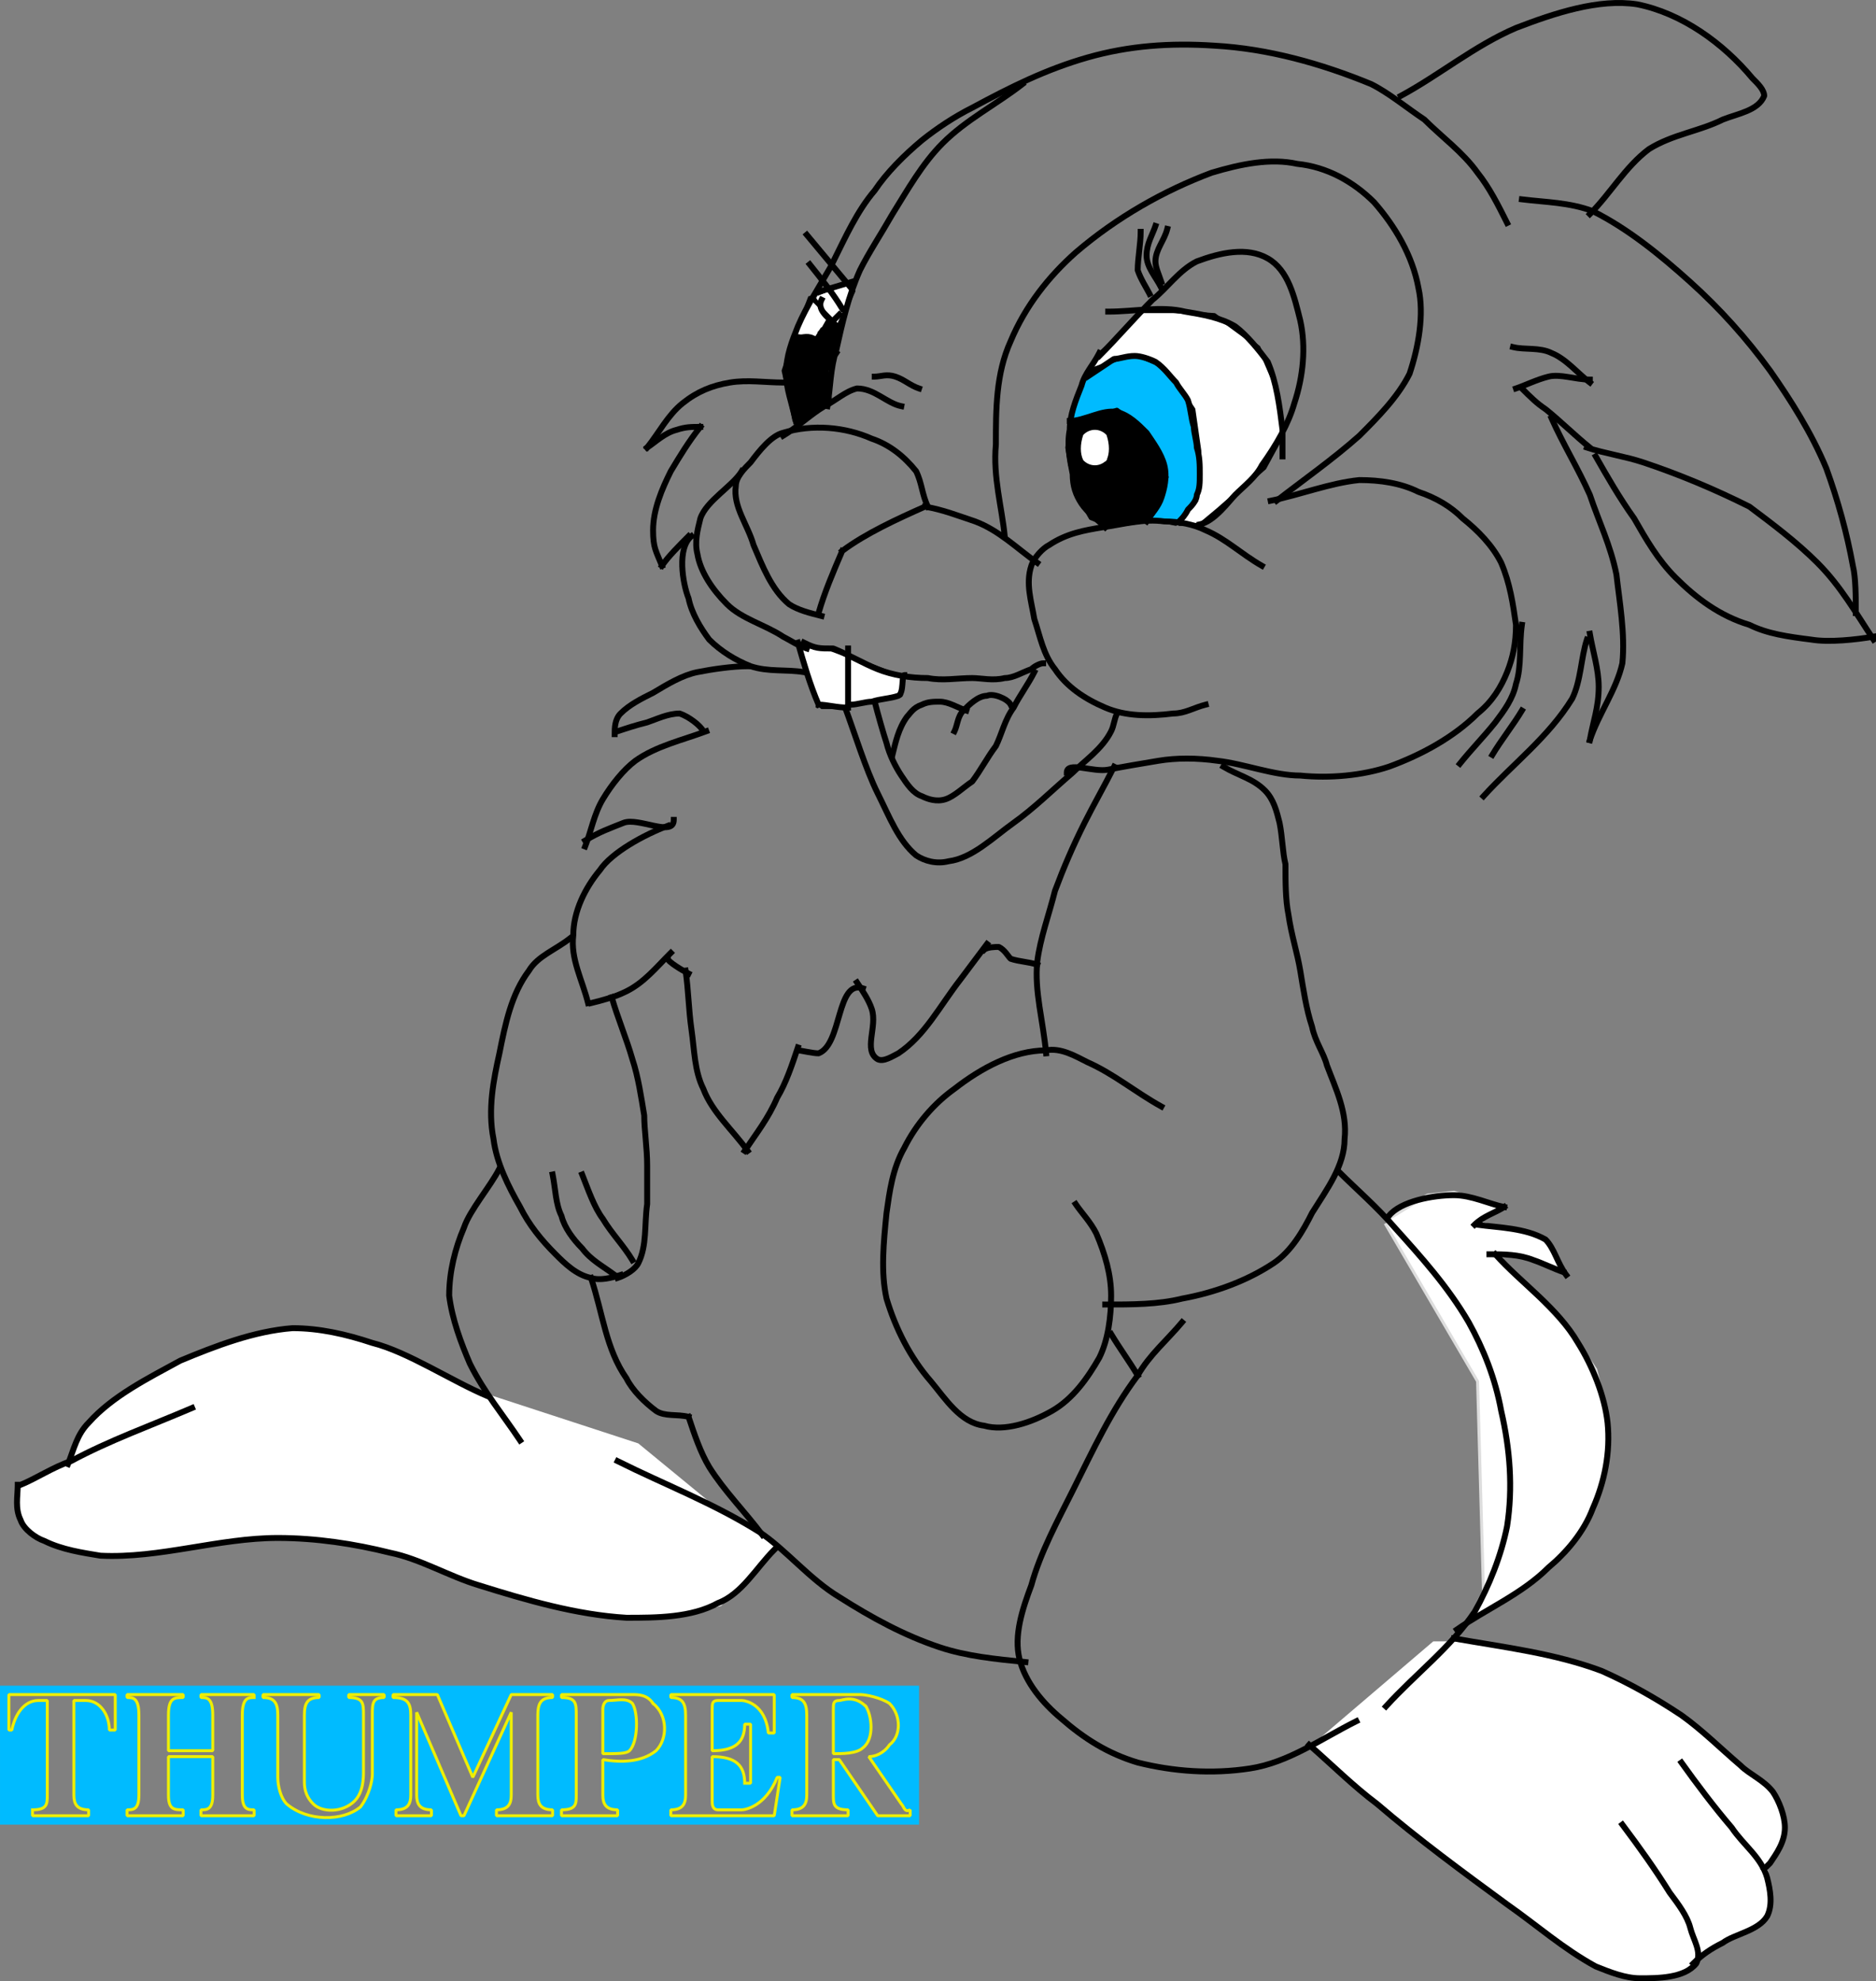 <svg width="634.832" height="670.456" version="1.2" xmlns="http://www.w3.org/2000/svg"><rect width="100%" height="100%" fill="#808080" stroke="none"/><g fill="none" stroke="#000" fill-rule="evenodd" stroke-linecap="square" stroke-linejoin="bevel" font-family="'Sans Serif'" font-size="12.5" font-weight="400"><path vector-effect="non-scaling-stroke" d="m470 412.456 13-8 9-1 16 5-8 5 7 2 15 3 7 11-16-5-6 1 11 11 14 15 8 12 4 16v13l-2 11-5 12-8 11-15 12-17 10 5-10-2-71-31-53" fill="#fff" stroke="#ddd" stroke-linecap="butt"/><path d="m263 522.456-9 11-10 10-17 4h-23l-19-4-25-8-7-3-22-8-23-3-20-1-15 2-26 4-17-1-12-2-7-4-5-6 1-11 17-8 3-8 7-9 8-6 18-11 30-10 19-1 17 5 18 8 23 10 49 16 28 23 17 10m231 34 31 4 24 8 23 13 11 10 8 8 10 6 5 11v7l-6 9 2 11-3 7-9 5-13 8-6 5-10 3-8-1-16-7-24-18-26-19-25-19-16-16 41-35h7" fill="#fff" stroke="none"/><path vector-effect="non-scaling-stroke" d="m272 218.456 8 1 8 3 18 7-1 6-21 4h-6l-4-8-3-12m97-93 3-6 9-8 6-7h11l14 1 15 11 6 14 2 16-6 11-8 7-8 7-6 5h-7l-30-49m-92-29 10-4 2 3-6 13-7-10" fill="#fff" stroke-linecap="butt"/><path vector-effect="non-scaling-stroke" d="m282 108.456-8-8-5 13 8 1 5-5" fill="#fff" stroke-linecap="butt"/><path vector-effect="non-scaling-stroke" d="m362 142.456 3-9 3-8 11-4 6-1 7 3 6 6 6 9 2 14v10l-1 7-7 8-20-4-15-20-1-11" fill="#0bf" stroke-linecap="butt"/><path vector-effect="non-scaling-stroke" d="m374 178.456 14-2 4-6 3-9-3-9-7-9-7-5-10 3-6 2-1 8 1 6 3 11 4 7 5 2" fill="#000" stroke-linecap="butt"/><path d="M282 88.456c4-8 8-17 14-24 4-6 10-12 16-17 5-4 11-8 17-11 13-7 25-13 39-17s28-5 43-4c18 1 36 6 53 13 6 3 12 8 18 12 6 6 13 11 18 18 4 5 7 11 10 17m-36-43c13-7 25-17 39-23 13-5 28-10 41-8 15 3 29 13 39 25 2 2 4 4 4 6-2 5-9 6-14 8-8 4-17 5-25 10-8 6-13 15-20 22" stroke-width="2" stroke-linecap="butt"/><path d="M346 28.456c-9 7-19 12-27 20-7 7-12 16-17 24-4 7-8 13-11 19-4 9-6 18-8 27-2 6-2 13-3 19m8-40-15-18m12 25c-3-5-7-10-11-15m10 22c-2-3-8-6-6-10" stroke-width="2" stroke-linecap="butt"/><path d="M281 90.456c-4 7-8 13-11 20-2 5-4 10-4 16 0 5 2 10 3 15m-4 6c5-3 9-7 14-10 4-2 7-5 11-6 6 0 10 5 15 6m-9-10c2 0 4-1 7 0s5 3 8 4" stroke-width="2" stroke-linecap="butt"/><path d="M269 114.456c2 0 4-1 6 0 3 1 5 3 8 5m-5-7 6-6m-19 23c-6 0-12-1-18 0s-11 3-16 7-8 10-12 15" stroke-width="2" stroke-linecap="butt"/><path d="M219 151.456c3-2 6-5 10-6 3-1 5-1 8-1m0 0c-4 5-7 10-10 15-3 6-6 13-6 20 0 6 1 7 3 12m9-10c-3 3-7 7-9 10m90-20c-2-4-2-8-4-12-4-5-9-9-15-11-9-4-20-5-30-2-4 1-8 6-11 10-2 2-5 5-5 8-1 7 4 13 6 20 3 7 6 15 12 20 3 2 7 3 11 4" stroke-width="2" stroke-linecap="butt"/><path d="M313 171.456c-9 4-20 9-28 15m0 0c-3 7-6 14-8 21m-26-48c-3 5-12 10-14 16-1 4-2 8-1 12 1 6 5 12 10 17s13 7 19 11c2 1 5 3 8 4m40-48c6 1 11 3 17 5 8 3 14 9 21 14m-11-9c-1-10-4-20-3-31 0-12 0-24 5-35 5-12 13-22 22-30 14-12 30-21 46-27 10-3 20-5 29-3 10 1 19 6 26 13 7 8 13 18 15 29 2 9 0 20-3 29-4 8-11 15-17 21-9 8-19 15-28 22" stroke-width="2" stroke-linecap="butt"/><path d="M375 105.456c9 0 18-2 26 0 6 1 12 2 17 5 4 3 8 8 11 12 3 7 4 15 5 23v9m-41-59c-1-3-2-5-2-7 0-4 3-7 4-11" stroke-width="2" stroke-linecap="butt"/><path d="M393 97.456c-2-4-5-7-5-11s2-7 3-10m-2 23c-1-2-3-5-4-8 0-4 1-9 1-13m-14 41c-2 4-5 7-6 11-2 5-4 10-4 15-1 5 0 10 1 15 0 4 1 7 3 10s5 5 8 8" stroke-width="2" stroke-linecap="butt"/><path d="M427 191.456c-7-4-12-9-19-12-4-2-9-3-14-3-7-1-14 1-21 2-6 1-12 2-18 6-2 1-5 4-6 7-2 6 0 12 1 18 2 6 3 12 7 17 4 6 10 10 17 13s15 3 23 2c4 0 7-2 11-3" stroke-width="2" stroke-linecap="butt"/><path vector-effect="non-scaling-stroke" d="M374 155.456c-2 2-5 2-7 0-1-2-1-5 0-8 2-2 5-2 7 0 1 3 1 6 0 8" fill="#fff" stroke="#fff" stroke-linecap="butt"/><path d="M362 142.456c5 0 11-4 16-3 4 1 7 4 10 7 2 3 5 7 6 11s0 8-1 11-3 5-5 8" stroke-width="2" stroke-linecap="butt"/><path d="m368 127.456 9-6c2 0 4-1 7-1 2 0 5 1 7 2 3 2 5 5 7 7 1 2 3 4 4 6 1 3 1 6 2 9 0 2 1 5 1 7 1 3 1 6 1 9s0 5-1 7c0 2-2 4-3 5-1 2-2 3-3 4m-127 41c4 2 5 2 10 2 5 2 10 5 15 7s11 3 17 3c5 1 10 0 15 0 3 0 7 1 11 0 3 0 6-2 9-3 1-1 3-2 4-2" stroke-width="2" stroke-linecap="butt"/><path d="M350 227.456c-2 4-5 8-7 12-3 4-4 9-6 13-3 4-5 8-8 12-3 2-6 5-9 6s-6 0-8-1c-3-1-5-4-7-7s-4-7-5-11c-1-3-3-10-4-14m-26-20c2 7 4 14 7 21m0 0c3 0 6 1 10 1m0 0v-20m1 19c2 0 5-1 7-1 3-1 6-1 9-2 2-1 1-7 2-7" stroke-width="2" stroke-linecap="butt"/><path d="M302 255.456c1-4 2-9 5-13 1-1 2-3 5-4 2-1 4-1 6-1 3 0 6 2 9 3" stroke-width="2" stroke-linecap="butt"/><path d="M323 247.456c1-2 1-5 3-7s5-5 8-5c2-1 7 1 8 3" stroke-width="2" stroke-linecap="butt"/><path d="M286 239.456c3 8 7 21 11 29s7 16 13 21c3 2 7 3 11 2 8-1 15-8 22-13s13-11 20-17c4-4 10-8 13-14 1-2 1-4 2-6m-144-60c-5 4-3 16-1 21 1 5 4 10 7 14 4 4 9 7 14 9 6 2 12 1 18 2m243-160c8 1 16 1 24 4 12 6 23 15 33 24s19 19 27 30c7 10 14 21 19 33 4 11 7 22 9 33 1 4 1 11 1 16m-116-90c4 1 9 0 13 2 5 2 9 7 13 10" stroke-width="2" stroke-linecap="butt"/><path d="M513 131.456c3-1 7-3 11-4s9 1 14 1m-23 3c3 3 5 5 8 7 5 4 10 9 15 13m-1 0c6 2 13 3 19 5 12 4 24 9 36 15 8 6 16 12 23 19 8 8 13 17 19 26" stroke-width="2" stroke-linecap="butt"/><path d="M540 154.456c4 7 8 14 13 21 4 7 8 14 14 20 7 7 15 13 25 16 6 3 13 4 21 5 6 1 15 0 21-1m-109-74c4 9 9 17 13 26 3 9 7 17 9 27 1 9 3 20 2 30-2 9-8 17-11 26" stroke-width="2" stroke-linecap="butt"/><path d="M538 214.456c1 6 3 12 3 18 0 7-2 12-3 18m-1-34c-2 6-2 14-5 20-8 13-20 22-30 33m13-29c-3 5-7 10-10 15m10-44c-1 7 0 14-2 20-1 5-4 9-7 13-4 5-8 9-12 14" stroke-width="2" stroke-linecap="butt"/><path d="M430 169.456c10-2 20-6 30-7 7 0 14 1 20 4 6 2 11 5 15 9 5 4 10 9 13 15 3 7 4 14 5 21 0 6-1 11-3 16s-5 10-10 14c-8 8-19 14-30 18-9 3-20 4-30 3-9 0-19-4-28-5-7-1-14-1-20 0s-12 2-17 3-14-3-14 1m-108-36c-5 0-12 1-17 2s-10 4-15 7c-4 2-8 4-11 7-2 2-2 5-2 7" stroke-width="2" stroke-linecap="butt"/><path d="M209 247.456c3-1 6-2 10-3 3-1 7-3 11-3 3 1 7 4 8 6m1 0c-8 3-17 5-24 10-4 3-8 8-11 13s-4 11-6 16" stroke-width="2" stroke-linecap="butt"/><path d="M198 284.456c5-3 8-4 13-6s17 5 17-1" stroke-width="2" stroke-linecap="butt"/><path d="M226 279.456c-8 3-19 9-23 15-5 6-9 14-9 22-1 8 3 15 5 23m1 0c4-1 8-2 12-4 6-3 10-8 15-13m-1 2c0 1 5 4 7 5" stroke-width="2" stroke-linecap="butt"/><path d="M232 328.456c1 7 1 13 2 20s1 14 4 20c3 8 10 14 15 21" stroke-width="2" stroke-linecap="butt"/><path d="M270 354.456c-2 6-4 12-7 17-3 7-7 12-11 18m18-34c1 0 5 1 7 1 8-3 6-25 15-22" stroke-width="2" stroke-linecap="butt"/><path d="M290 332.456c2 3 4 6 5 9 2 6-3 14 2 17 2 1 5-1 7-2 9-6 14-16 21-25l9-12m-1 2c1-1 4-1 5-1 2 1 3 3 4 4 3 1 6 1 9 2m-158-9c-5 4-11 6-14 11-6 8-8 18-10 28-2 9-4 19-2 29 1 8 5 16 9 23 3 6 7 11 12 16 3 3 7 7 12 8 3 1 7 0 10-1" stroke-width="2" stroke-linecap="butt"/><path d="M207 337.456c2 7 5 14 7 21 2 6 3 13 4 19 0 5 1 11 1 17v13c-1 7 0 14-3 20-1 2-4 4-7 5" stroke-width="2" stroke-linecap="butt"/><path d="M197 397.456c2 5 4 11 7 15 3 5 7 9 10 14m-27-29c1 5 1 10 3 14 1 4 4 8 7 11 3 4 7 6 11 9m169-172c-3 6-7 13-10 19-4 8-7 15-10 23-2 8-5 16-6 24-1 10 2 20 3 31m60-97c5 3 10 4 14 8 3 3 4 7 5 11 1 5 1 10 2 14 0 6 0 12 1 17 1 7 3 13 4 19s2 13 4 19c1 5 4 9 5 13 3 8 7 16 6 25 0 9-6 17-11 25-3 6-7 13-13 17-9 6-20 10-31 12-8 2-17 2-26 2" stroke-width="2" stroke-linecap="butt"/><path d="M393 374.456c-9-5-16-11-25-15-4-2-9-5-14-4-11 0-22 6-31 13-7 5-13 12-17 20-4 7-5 15-6 22-1 10-2 20 0 29 3 10 8 20 15 28 5 6 10 14 18 15 7 2 16-1 23-5s12-11 16-18c3-6 4-14 4-21s-2-14-5-21c-2-4-5-7-7-10m-164 25c4 12 5 24 12 34 2 4 6 8 10 11 3 2 7 1 11 2m0 0c2 6 4 12 7 17 5 8 12 15 18 23m-89-124c-3 6-10 14-12 20-3 7-5 15-5 23 1 8 4 16 7 23 5 10 11 17 17 26m-11-15c-12-5-27-15-39-18-9-3-18-5-27-5-13 1-26 6-38 11-11 6-23 12-31 21-4 4-5 9-7 14" stroke-width="2" stroke-linecap="butt"/><path d="M65 476.456c-14 6-28 11-41 18-6 2-12 6-17 8m-1 0c0 4-1 8 1 12 1 3 5 6 8 7 6 3 13 4 19 5 20 1 40-6 60-6 13 0 26 2 38 5 10 2 20 8 30 11 16 5 33 10 50 11 10 0 22 0 31-5 8-3 13-12 19-18" stroke-width="2" stroke-linecap="butt"/><path d="M209 494.456c16 8 32 14 48 24 9 6 17 16 27 22 11 7 22 13 34 17 9 3 19 4 29 5m29-111c3 5 6 9 9 14" stroke-width="2" stroke-linecap="butt"/><path d="M400 447.456c-5 6-11 11-15 18-9 12-15 25-22 39-5 10-11 21-14 32-3 8-6 17-4 25s8 15 14 20c8 7 16 12 26 15 12 3 25 4 38 2s24-10 36-16m-6-186c6 6 13 12 19 19 9 10 18 20 25 32 5 9 9 19 11 30 3 13 4 26 2 39-2 10-6 20-11 29-8 12-20 21-30 32m1-166c4-5 15-7 22-7 6 0 12 3 17 4m-10 6c3-3 7-4 10-6m-9 6c7 1 16 1 23 5 3 3 4 8 7 12" stroke-width="2" stroke-linecap="butt"/><path d="M504 424.456c5 0 10 0 15 2 3 1 7 3 10 4" stroke-width="2" stroke-linecap="butt"/><path d="M506 424.456c9 10 21 18 28 30 5 8 9 18 10 27 1 10-1 20-5 29-3 8-9 15-15 20-9 9-21 14-31 21m-1 3c17 3 34 5 50 11 9 4 18 9 27 15 7 5 13 11 20 17 3 3 8 5 11 9 2 3 4 8 4 12 0 5-3 9-5 12l-2 2" stroke-width="2" stroke-linecap="butt"/><path d="M569 596.456c5 7 11 15 17 22 4 6 10 10 12 17 1 4 2 9 0 13-3 5-11 6-15 9-4 2-7 4-10 7" stroke-width="2" stroke-linecap="butt"/><path d="M549 617.456c6 8 11 15 16 23 3 4 6 8 7 12s4 8 2 12c-4 5-13 5-19 5-5 0-10-2-15-4-11-6-20-14-30-21-15-11-30-22-44-34-8-6-15-13-23-20" stroke-width="2" stroke-linecap="butt"/><path vector-effect="non-scaling-stroke" d="m283 111.456-3-3-4 7-7-2-4 12 4 18 12-8-1-10 2-6 2-7" fill="#000" stroke-linecap="butt"/><path vector-effect="non-scaling-stroke" d="m278 111.456-7 11h6l5-11" fill="#000" stroke-linecap="butt"/><path d="m278 98.456 10-3m84 25c6-6 12-13 18-19 5-4 9-10 15-13 8-3 17-5 24-1s9 13 11 21c2 9 1 19-2 28-2 7-6 14-11 21-2 4-6 7-9 10-2 2-7 9-12 10" stroke-width="2" stroke-linecap="butt"/><path d="M11 612.456v2h19v-2c-4 0-5-2-5-5v-32h4c5 0 8 5 8 10h2v-12H3v12h1c1-5 4-10 9-10h3v32c0 3 0 5-5 5m75-38c-2 0-4 0-4 6v27c0 5 2 5 4 5v2H68v-2c2 0 4 0 4-5v-13H57v13c0 5 2 5 5 5v2H43v-2c2 0 4 0 4-5v-27c0-6-2-6-4-6v-1h19v1c-3 0-5 0-5 6v12h15v-12c0-6-2-6-4-6v-1h18v1m40 6v20c0 2-1 7-4 11-6 5-18 5-25-1-2-2-3-6-3-9v-21c0-4-1-6-5-6v-1h19v1c-4 0-5 2-5 6v22c0 2 0 5 3 8s10 3 14-1c3-3 3-8 3-10v-19c0-4 0-6-5-6v-1h12v1c-4 0-4 2-4 6m56 0v27c0 3 1 5 5 5v2h-19v-2c4 0 5-2 5-5v-28l-16 35h-1l-15-35v28c0 3 1 5 5 5v2h-12v-2c4 0 5-2 5-5v-27c0-4-1-6-6-6v-1h15l12 28 13-28h14v1c-4 0-5 2-5 6m39-4c-2-3-5-3-7-3h-24v1c5 0 5 2 5 6v27c0 3 0 5-5 5v2h19v-2c-4 0-5-2-5-5v-12c6 1 13 1 18-3 4-4 4-12-1-16m-17 2c0-2 1-3 2-3 3 0 6-1 8 1 2 3 2 13-1 16-1 1-4 1-9 1v-15m48 25c0-6-3-9-11-9v15c0 1 0 3 2 3h8c1 0 8-1 12-11h1l-2 13h-35v-2c4 0 5-2 5-5v-27c0-4-1-6-5-6v-1h35v13h-2c-1-10-8-11-9-11h-8c-2 0-2 1-2 3v14c8 0 11-3 11-9h2v20h-2m39-30h-23v1c4 0 5 2 5 6v27c0 3-1 5-5 5v2h19v-2c-5 0-5-2-5-5v-12h2l13 19h11v-2c-2 1-2-1-3-2l-11-16c2 0 5-1 7-4 4-3 4-10 0-14-3-2-8-3-10-3m2 4c2 3 3 11-1 14-2 2-7 2-10 2v-15c0-2 0-3 2-3 1 0 5-2 9 2m-293 40v-47h311v47H0" fill="#0bf" stroke="none"/><path vector-effect="non-scaling-stroke" d="M11 612.456v2h19v-2c-4 0-5-2-5-5v-32h4c5 0 8 5 8 10h2v-12H3v12h1c1-5 4-10 9-10h3v32c0 3 0 5-5 5m75-38c-2 0-4 0-4 6v27c0 5 2 5 4 5v2H68v-2c2 0 4 0 4-5v-13H57v13c0 5 2 5 5 5v2H43v-2c2 0 4 0 4-5v-27c0-6-2-6-4-6v-1h19v1c-3 0-5 0-5 6v12h15v-12c0-6-2-6-4-6v-1h18v1m40 6v20c0 2-1 7-4 11-6 5-18 5-25-1-2-2-3-6-3-9v-21c0-4-1-6-5-6v-1h19v1c-4 0-5 2-5 6v22c0 2 0 5 3 8s10 3 14-1c3-3 3-8 3-10v-19c0-4 0-6-5-6v-1h12v1c-4 0-4 2-4 6m56 0v27c0 3 1 5 5 5v2h-19v-2c4 0 5-2 5-5v-28l-16 35h-1l-15-35v28c0 3 1 5 5 5v2h-12v-2c4 0 5-2 5-5v-27c0-4-1-6-6-6v-1h15l12 28 13-28h14v1c-4 0-5 2-5 6m39-4c-2-3-5-3-7-3h-24v1c5 0 5 2 5 6v27c0 3 0 5-5 5v2h19v-2c-4 0-5-2-5-5v-12c6 1 13 1 18-3 4-4 4-12-1-16m-17 2c0-2 1-3 2-3 3 0 6-1 8 1 2 3 2 13-1 16-1 1-4 1-9 1v-15m48 25c0-6-3-9-11-9v15c0 1 0 3 2 3h8c1 0 8-1 12-11h1l-2 13h-35v-2c4 0 5-2 5-5v-27c0-4-1-6-5-6v-1h35v13h-2c-1-10-8-11-9-11h-8c-2 0-2 1-2 3v14c8 0 11-3 11-9h2v20h-2m39-30h-23v1c4 0 5 2 5 6v27c0 3-1 5-5 5v2h19v-2c-5 0-5-2-5-5v-12h2l13 19h11v-2c-2 1-2-1-3-2l-11-16c2 0 5-1 7-4 4-3 4-10 0-14-3-2-8-3-10-3m2 4c2 3 3 11-1 14-2 2-7 2-10 2v-15c0-2 0-3 2-3 1 0 5-2 9 2" stroke="#ee0" stroke-linecap="butt" stroke-linejoin="miter" stroke-miterlimit="2"/></g></svg>
